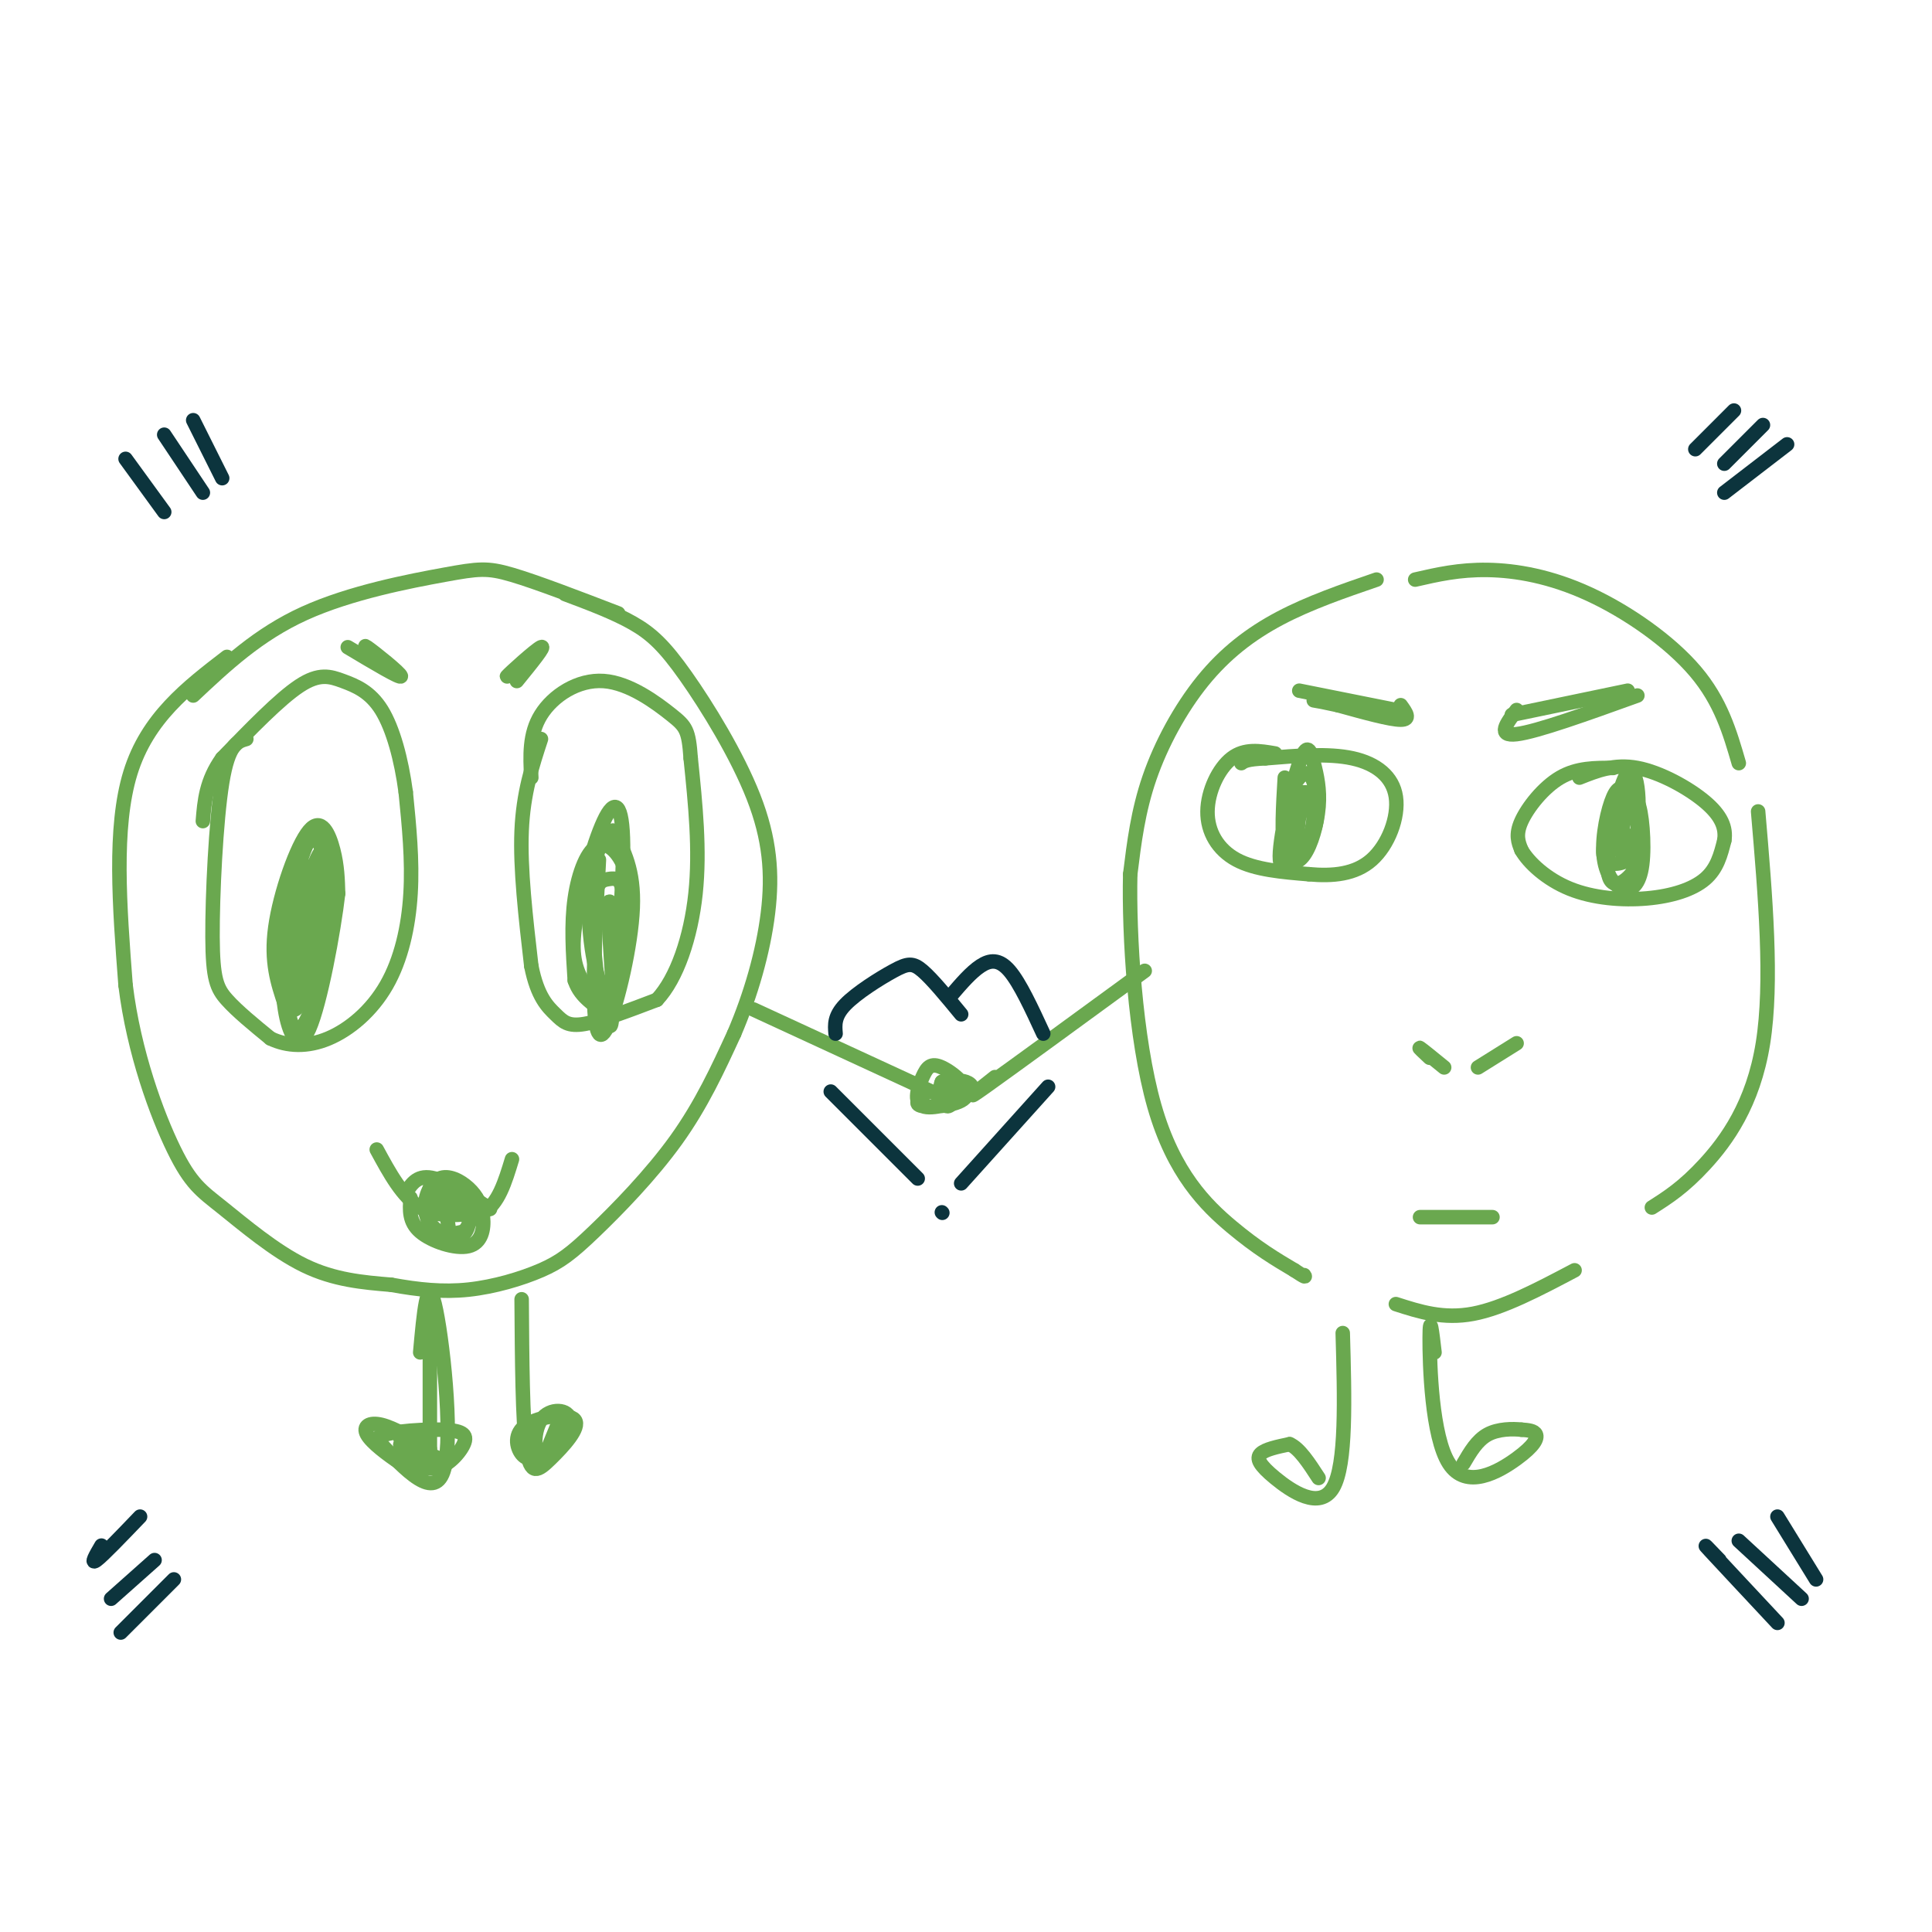 <svg viewBox='0 0 400 400' version='1.1' xmlns='http://www.w3.org/2000/svg' xmlns:xlink='http://www.w3.org/1999/xlink'><g fill='none' stroke='#6aa84f' stroke-width='3' stroke-linecap='round' stroke-linejoin='round'><path d='M285,120c-6.946,2.387 -13.893,4.774 -20,8c-6.107,3.226 -11.375,7.292 -16,13c-4.625,5.708 -8.607,13.060 -11,20c-2.393,6.940 -3.196,13.470 -4,20'/><path d='M234,181c-0.286,12.571 1.000,34.000 5,48c4.000,14.000 10.714,20.571 16,25c5.286,4.429 9.143,6.714 13,9'/><path d='M268,263c2.500,1.667 2.250,1.333 2,1'/><path d='M293,120c4.565,-1.048 9.131,-2.095 15,-2c5.869,0.095 13.042,1.333 21,5c7.958,3.667 16.702,9.762 22,16c5.298,6.238 7.149,12.619 9,19'/><path d='M364,168c1.511,17.689 3.022,35.378 1,48c-2.022,12.622 -7.578,20.178 -12,25c-4.422,4.822 -7.711,6.911 -11,9'/><path d='M289,270c4.917,1.583 9.833,3.167 16,2c6.167,-1.167 13.583,-5.083 21,-9'/><path d='M297,280c-0.488,-4.204 -0.976,-8.408 -1,-3c-0.024,5.408 0.416,20.429 4,26c3.584,5.571 10.311,1.692 14,-1c3.689,-2.692 4.340,-4.198 4,-5c-0.340,-0.802 -1.670,-0.901 -3,-1'/><path d='M315,296c-1.800,-0.200 -4.800,-0.200 -7,1c-2.200,1.200 -3.600,3.600 -5,6'/><path d='M278,276c0.387,13.613 0.774,27.226 -2,32c-2.774,4.774 -8.708,0.708 -12,-2c-3.292,-2.708 -3.940,-4.060 -3,-5c0.940,-0.940 3.470,-1.470 6,-2'/><path d='M267,299c2.000,0.833 4.000,3.917 6,7'/><path d='M334,159c-3.756,-0.022 -7.511,-0.044 -11,2c-3.489,2.044 -6.711,6.156 -8,9c-1.289,2.844 -0.644,4.422 0,6'/><path d='M315,176c1.474,2.581 5.158,6.032 10,8c4.842,1.968 10.842,2.453 16,2c5.158,-0.453 9.474,-1.844 12,-4c2.526,-2.156 3.263,-5.078 4,-8'/><path d='M357,174c0.405,-2.607 -0.583,-5.125 -4,-8c-3.417,-2.875 -9.262,-6.107 -14,-7c-4.738,-0.893 -8.369,0.554 -12,2'/><path d='M264,156c-3.149,-0.542 -6.298,-1.083 -9,1c-2.702,2.083 -4.958,6.792 -5,11c-0.042,4.208 2.131,7.917 6,10c3.869,2.083 9.435,2.542 15,3'/><path d='M271,181c4.876,0.445 9.565,0.057 13,-3c3.435,-3.057 5.617,-8.785 5,-13c-0.617,-4.215 -4.033,-6.919 -9,-8c-4.967,-1.081 -11.483,-0.541 -18,0'/><path d='M262,157c-3.833,0.167 -4.417,0.583 -5,1'/><path d='M314,147c-2.083,2.750 -4.167,5.500 0,5c4.167,-0.500 14.583,-4.250 25,-8'/><path d='M313,148c0.000,0.000 24.000,-5.000 24,-5'/><path d='M290,146c1.083,1.500 2.167,3.000 0,3c-2.167,0.000 -7.583,-1.500 -13,-3'/><path d='M277,146c-3.000,-0.667 -4.000,-0.833 -5,-1'/><path d='M289,147c0.000,0.000 -20.000,-4.000 -20,-4'/><path d='M314,216c0.000,0.000 -8.000,5.000 -8,5'/><path d='M296,219c-1.250,-1.167 -2.500,-2.333 -2,-2c0.500,0.333 2.750,2.167 5,4'/><path d='M294,252c0.000,0.000 15.000,0.000 15,0'/><path d='M47,136c-8.250,6.333 -16.500,12.667 -20,24c-3.500,11.333 -2.250,27.667 -1,44'/><path d='M26,204c1.718,13.959 6.512,26.855 10,34c3.488,7.145 5.670,8.539 10,12c4.330,3.461 10.809,8.989 17,12c6.191,3.011 12.096,3.506 18,4'/><path d='M81,266c5.615,1.021 10.651,1.572 16,1c5.349,-0.572 11.011,-2.267 15,-4c3.989,-1.733 6.305,-3.505 11,-8c4.695,-4.495 11.770,-11.713 17,-19c5.230,-7.287 8.615,-14.644 12,-22'/><path d='M152,214c3.432,-7.974 6.011,-16.907 7,-25c0.989,-8.093 0.389,-15.344 -3,-24c-3.389,-8.656 -9.566,-18.715 -14,-25c-4.434,-6.285 -7.124,-8.796 -11,-11c-3.876,-2.204 -8.938,-4.102 -14,-6'/><path d='M40,144c6.726,-6.327 13.452,-12.655 23,-17c9.548,-4.345 21.917,-6.708 29,-8c7.083,-1.292 8.881,-1.512 14,0c5.119,1.512 13.560,4.756 22,8'/><path d='M112,153c-1.833,5.583 -3.667,11.167 -4,19c-0.333,7.833 0.833,17.917 2,28'/><path d='M110,200c1.262,6.417 3.417,8.458 5,10c1.583,1.542 2.595,2.583 6,2c3.405,-0.583 9.202,-2.792 15,-5'/><path d='M136,207c4.156,-4.422 7.044,-12.978 8,-22c0.956,-9.022 -0.022,-18.511 -1,-28'/><path d='M143,157c-0.413,-5.876 -0.946,-6.565 -4,-9c-3.054,-2.435 -8.630,-6.617 -14,-7c-5.370,-0.383 -10.534,3.033 -13,7c-2.466,3.967 -2.233,8.483 -2,13'/><path d='M51,153c-1.851,0.524 -3.702,1.048 -5,9c-1.298,7.952 -2.042,23.333 -2,32c0.042,8.667 0.869,10.619 3,13c2.131,2.381 5.565,5.190 9,8'/><path d='M56,215c3.466,1.668 7.630,1.839 12,0c4.370,-1.839 8.946,-5.687 12,-11c3.054,-5.313 4.587,-12.089 5,-19c0.413,-6.911 -0.293,-13.955 -1,-21'/><path d='M84,164c-0.895,-6.767 -2.632,-13.185 -5,-17c-2.368,-3.815 -5.368,-5.027 -8,-6c-2.632,-0.973 -4.895,-1.707 -9,1c-4.105,2.707 -10.053,8.853 -16,15'/><path d='M46,157c-3.333,4.667 -3.667,8.833 -4,13'/><path d='M59,208c-1.494,-4.435 -2.988,-8.869 -2,-16c0.988,-7.131 4.458,-16.958 7,-20c2.542,-3.042 4.155,0.702 5,4c0.845,3.298 0.923,6.149 1,9'/><path d='M70,185c-0.905,7.786 -3.667,22.750 -6,28c-2.333,5.250 -4.238,0.786 -5,-4c-0.762,-4.786 -0.381,-9.893 0,-15'/><path d='M59,194c0.909,-7.157 3.180,-17.550 5,-20c1.820,-2.450 3.189,3.044 4,8c0.811,4.956 1.065,9.373 0,15c-1.065,5.627 -3.447,12.465 -5,15c-1.553,2.535 -2.276,0.768 -3,-1'/><path d='M60,211c-0.053,-7.284 1.316,-24.994 3,-30c1.684,-5.006 3.684,2.691 3,11c-0.684,8.309 -4.053,17.231 -5,17c-0.947,-0.231 0.526,-9.616 2,-19'/><path d='M63,190c0.832,-6.341 1.911,-12.694 2,-9c0.089,3.694 -0.811,17.433 -2,22c-1.189,4.567 -2.666,-0.040 -2,-7c0.666,-6.960 3.476,-16.274 5,-19c1.524,-2.726 1.762,1.137 2,5'/><path d='M124,178c-0.589,11.071 -1.179,22.143 -1,29c0.179,6.857 1.125,9.500 3,5c1.875,-4.500 4.679,-16.143 5,-24c0.321,-7.857 -1.839,-11.929 -4,-16'/><path d='M127,172c-1.878,-0.533 -4.573,6.136 -5,14c-0.427,7.864 1.416,16.924 3,19c1.584,2.076 2.911,-2.830 4,-8c1.089,-5.170 1.941,-10.602 1,-15c-0.941,-4.398 -3.677,-7.761 -6,-7c-2.323,0.761 -4.235,5.646 -5,11c-0.765,5.354 -0.382,11.177 0,17'/><path d='M119,203c1.280,3.845 4.481,4.956 6,7c1.519,2.044 1.356,5.021 2,-2c0.644,-7.021 2.094,-24.040 2,-33c-0.094,-8.960 -1.732,-9.862 -4,-5c-2.268,4.862 -5.165,15.489 -6,22c-0.835,6.511 0.390,8.907 2,12c1.610,3.093 3.603,6.884 5,4c1.397,-2.884 2.199,-12.442 3,-22'/><path d='M129,186c-0.030,-4.350 -1.604,-4.223 -3,-4c-1.396,0.223 -2.613,0.544 -3,5c-0.387,4.456 0.057,13.048 1,17c0.943,3.952 2.387,3.266 3,0c0.613,-3.266 0.396,-9.110 0,-13c-0.396,-3.890 -0.970,-5.826 -1,-3c-0.030,2.826 0.485,10.413 1,18'/><path d='M78,238c2.667,4.917 5.333,9.833 9,12c3.667,2.167 8.333,1.583 13,1'/><path d='M100,251c3.167,-1.667 4.583,-6.333 6,-11'/><path d='M266,161c-0.357,5.984 -0.715,11.968 0,15c0.715,3.032 2.501,3.111 4,1c1.499,-2.111 2.711,-6.414 3,-10c0.289,-3.586 -0.345,-6.456 -1,-9c-0.655,-2.544 -1.330,-4.762 -3,0c-1.670,4.762 -4.334,16.503 -4,20c0.334,3.497 3.667,-1.252 7,-6'/><path d='M272,172c1.213,-3.050 0.745,-7.674 0,-10c-0.745,-2.326 -1.768,-2.353 -3,-1c-1.232,1.353 -2.673,4.086 -3,8c-0.327,3.914 0.459,9.010 2,9c1.541,-0.010 3.836,-5.126 4,-9c0.164,-3.874 -1.802,-6.504 -3,-4c-1.198,2.504 -1.628,10.144 -1,12c0.628,1.856 2.314,-2.072 4,-6'/><path d='M272,171c0.267,-2.889 -1.067,-7.111 -2,-6c-0.933,1.111 -1.467,7.556 -2,14'/><path d='M336,165c-2.200,4.836 -4.400,9.673 -4,12c0.400,2.327 3.400,2.145 5,1c1.600,-1.145 1.800,-3.254 2,-6c0.200,-2.746 0.402,-6.131 0,-9c-0.402,-2.869 -1.407,-5.223 -3,-1c-1.593,4.223 -3.775,15.021 -3,19c0.775,3.979 4.507,1.137 6,-2c1.493,-3.137 0.746,-6.568 0,-10'/><path d='M339,169c-0.316,-2.577 -1.106,-4.020 -2,-5c-0.894,-0.980 -1.890,-1.499 -3,1c-1.110,2.499 -2.332,8.014 -2,12c0.332,3.986 2.219,6.441 4,7c1.781,0.559 3.457,-0.779 4,-5c0.543,-4.221 -0.045,-11.324 -1,-13c-0.955,-1.676 -2.277,2.077 -3,5c-0.723,2.923 -0.849,5.018 0,6c0.849,0.982 2.671,0.852 3,0c0.329,-0.852 -0.836,-2.426 -2,-4'/><path d='M337,173c-0.500,0.167 -0.750,2.583 -1,5'/><path d='M156,209c0.000,0.000 39.000,18.000 39,18'/><path d='M192,226c-1.566,1.310 -3.132,2.620 -1,3c2.132,0.380 7.963,-0.169 9,-2c1.037,-1.831 -2.721,-4.943 -5,-6c-2.279,-1.057 -3.080,-0.060 -4,2c-0.920,2.060 -1.958,5.181 0,6c1.958,0.819 6.912,-0.664 9,-2c2.088,-1.336 1.311,-2.525 0,-3c-1.311,-0.475 -3.155,-0.238 -5,0'/><path d='M195,224c-0.702,1.321 0.042,4.625 1,5c0.958,0.375 2.131,-2.179 2,-3c-0.131,-0.821 -1.565,0.089 -3,1'/><path d='M206,223c-3.583,2.833 -7.167,5.667 -2,2c5.167,-3.667 19.083,-13.833 33,-24'/><path d='M72,134c5.511,3.289 11.022,6.578 11,6c-0.022,-0.578 -5.578,-5.022 -7,-6c-1.422,-0.978 1.289,1.511 4,4'/><path d='M108,138c1.649,-1.518 3.298,-3.036 2,-2c-1.298,1.036 -5.542,4.625 -5,4c0.542,-0.625 5.869,-5.464 7,-6c1.131,-0.536 -1.935,3.232 -5,7'/><path d='M84,247c1.244,-1.978 2.489,-3.956 6,-3c3.511,0.956 9.289,4.844 11,6c1.711,1.156 -0.644,-0.422 -3,-2'/><path d='M98,248c-3.093,-1.027 -9.324,-2.595 -9,-2c0.324,0.595 7.203,3.352 8,4c0.797,0.648 -4.486,-0.815 -6,-1c-1.514,-0.185 0.743,0.907 3,2'/><path d='M94,251c0.500,0.333 0.250,0.167 0,0'/><path d='M87,280c0.733,-8.133 1.467,-16.267 3,-10c1.533,6.267 3.867,26.933 2,34c-1.867,7.067 -7.933,0.533 -14,-6'/><path d='M78,298c0.389,-1.454 8.361,-2.088 13,-2c4.639,0.088 5.944,0.900 5,3c-0.944,2.100 -4.139,5.488 -7,5c-2.861,-0.488 -5.389,-4.854 -6,-6c-0.611,-1.146 0.694,0.927 2,3'/><path d='M85,301c-0.489,-0.111 -2.711,-1.889 -2,-2c0.711,-0.111 4.356,1.444 8,3'/><path d='M89,273c0.000,0.000 0.000,28.000 0,28'/><path d='M89,301c-0.919,5.100 -3.215,3.852 -6,2c-2.785,-1.852 -6.057,-4.306 -7,-6c-0.943,-1.694 0.445,-2.627 3,-2c2.555,0.627 6.278,2.813 10,5'/><path d='M108,269c0.085,12.637 0.171,25.274 1,31c0.829,5.726 2.402,4.540 5,2c2.598,-2.540 6.222,-6.433 5,-8c-1.222,-1.567 -7.291,-0.806 -10,1c-2.709,1.806 -2.060,4.659 -1,6c1.060,1.341 2.530,1.171 4,1'/><path d='M112,302c2.322,-1.487 6.128,-5.705 6,-8c-0.128,-2.295 -4.189,-2.667 -6,0c-1.811,2.667 -1.372,8.372 0,8c1.372,-0.372 3.678,-6.821 4,-8c0.322,-1.179 -1.339,2.910 -3,7'/><path d='M85,248c-0.183,2.478 -0.366,4.957 2,7c2.366,2.043 7.279,3.651 10,3c2.721,-0.651 3.248,-3.561 3,-6c-0.248,-2.439 -1.271,-4.408 -3,-6c-1.729,-1.592 -4.165,-2.808 -6,-2c-1.835,0.808 -3.071,3.641 -3,6c0.071,2.359 1.449,4.246 3,5c1.551,0.754 3.276,0.377 5,0'/><path d='M96,255c1.392,-1.274 2.370,-4.460 1,-7c-1.370,-2.540 -5.090,-4.434 -7,-3c-1.910,1.434 -2.012,6.196 -1,9c1.012,2.804 3.137,3.648 5,3c1.863,-0.648 3.463,-2.790 3,-5c-0.463,-2.210 -2.989,-4.489 -4,-4c-1.011,0.489 -0.505,3.744 0,7'/></g>
<g fill='none' stroke='#0c343d' stroke-width='3' stroke-linecap='round' stroke-linejoin='round'><path d='M26,95c0.000,0.000 8.000,11.000 8,11'/><path d='M34,90c0.000,0.000 8.000,12.000 8,12'/><path d='M40,87c0.000,0.000 6.000,12.000 6,12'/><path d='M359,85c0.000,0.000 -8.000,8.000 -8,8'/><path d='M365,88c0.000,0.000 -8.000,8.000 -8,8'/><path d='M370,92c0.000,0.000 -13.000,10.000 -13,10'/><path d='M21,320c-1.167,2.000 -2.333,4.000 -1,3c1.333,-1.000 5.167,-5.000 9,-9'/><path d='M23,331c0.000,0.000 9.000,-8.000 9,-8'/><path d='M25,338c0.000,0.000 11.000,-11.000 11,-11'/><path d='M356,323c-2.000,-2.083 -4.000,-4.167 -2,-2c2.000,2.167 8.000,8.583 14,15'/><path d='M360,319c0.000,0.000 13.000,12.000 13,12'/><path d='M368,314c0.000,0.000 8.000,13.000 8,13'/><path d='M173,214c-0.155,-1.798 -0.310,-3.595 2,-6c2.310,-2.405 7.083,-5.417 10,-7c2.917,-1.583 3.976,-1.738 6,0c2.024,1.738 5.012,5.369 8,9'/><path d='M197,206c2.022,-2.356 4.044,-4.711 6,-6c1.956,-1.289 3.844,-1.511 6,1c2.156,2.511 4.578,7.756 7,13'/><path d='M172,226c0.000,0.000 18.000,18.000 18,18'/><path d='M217,225c0.000,0.000 -18.000,20.000 -18,20'/><path d='M195,251c0.000,0.000 0.100,0.100 0.1,0.1'/></g>
</svg>
